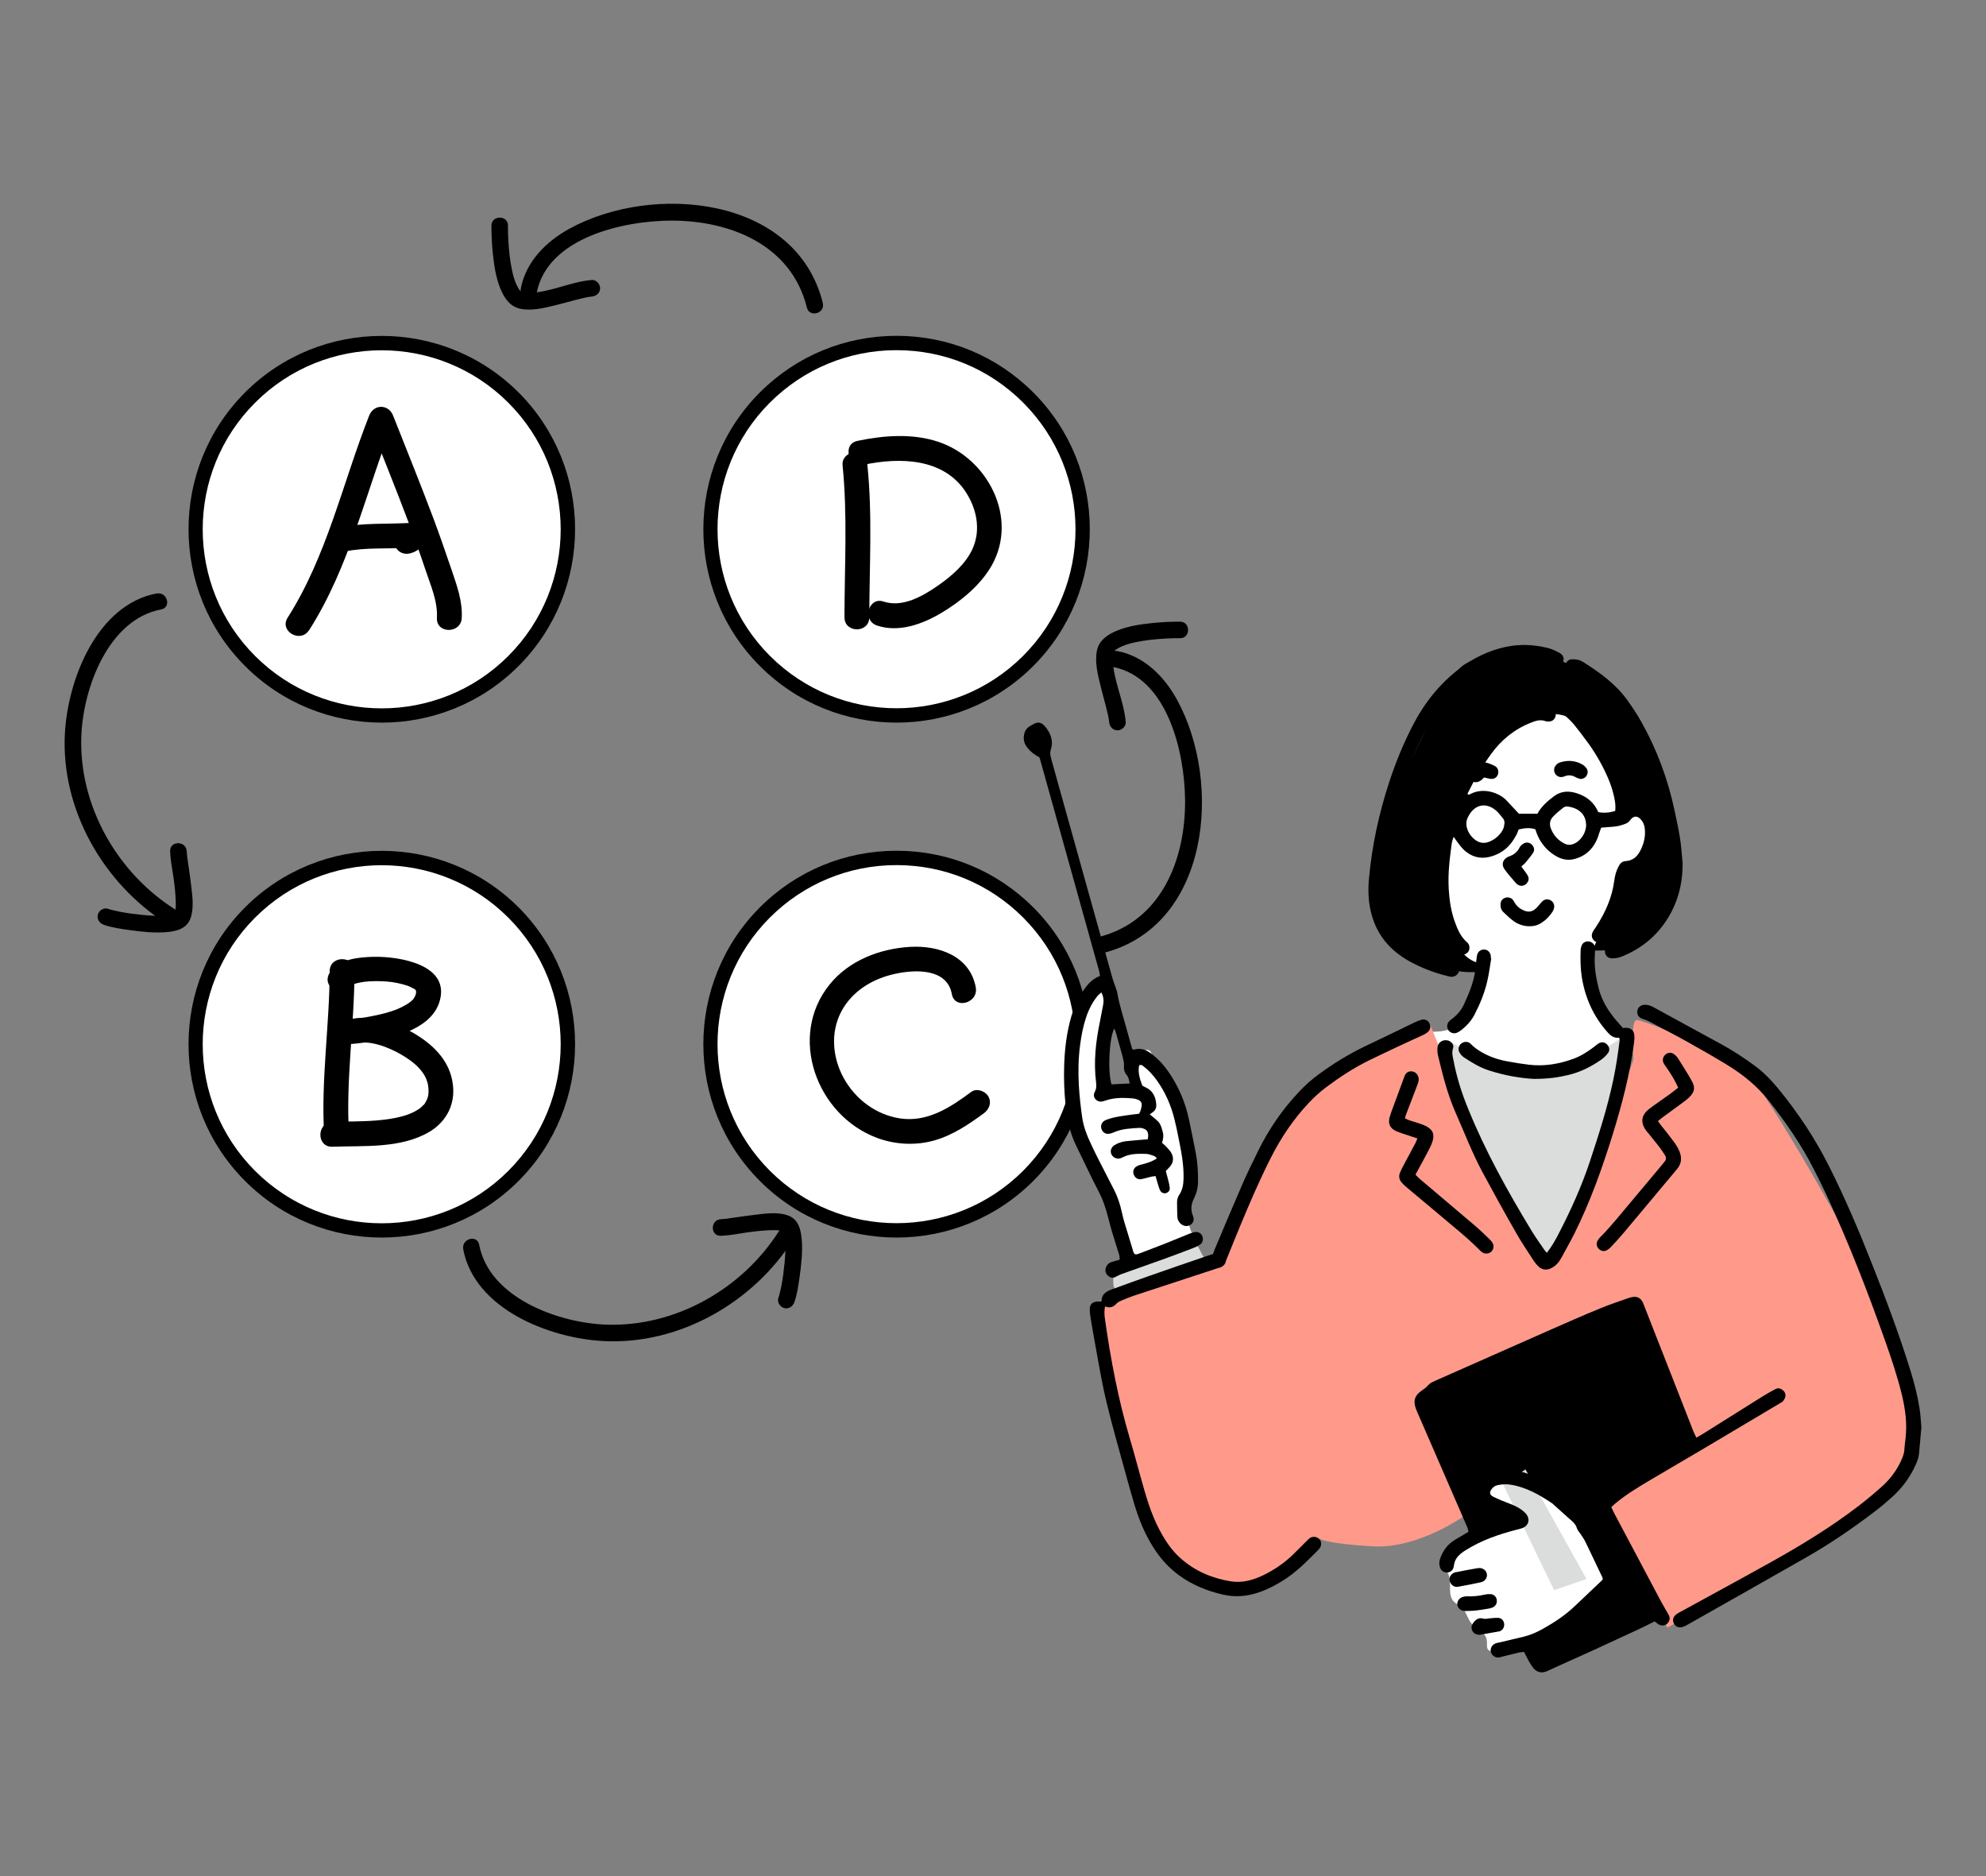 <?xml version="1.0" encoding="UTF-8"?>
<svg xmlns="http://www.w3.org/2000/svg" viewBox="0 0 180 170">
  <rect x="0" y="0" width="180" height="170" fill="#808080" stroke="none"/>
  <defs>
    <style>
      .cls-1 {
        fill: #fff;
      }

      .cls-2 {
        fill: none;
      }

      .cls-3 {
        fill: #dbdcdc;
      }

      .cls-4 {
        fill: #ff9a8b;
      }

      .cls-5 {
        fill-rule: evenodd;
      }
    </style>
  </defs>
  <g id="_文字" data-name="文字">
    <rect class="cls-2" x="-21.13" y="18.4" width="222.27" height="133.2"/>
  </g>
  <g id="_イラスト_xFF08_1コマ目_xFF09_" data-name="イラスト_xFF08_1コマ目_xFF09_">
    <g>
      <g>
        <circle class="cls-1" cx="81.26" cy="94.62" r="16.88"/>
        <path d="M81.26,112.14c-4.49,0-8.98-1.71-12.39-5.13-6.83-6.83-6.83-17.95,0-24.79,3.31-3.31,7.71-5.13,12.39-5.13s9.08,1.82,12.39,5.13h0s0,0,0,0c6.83,6.83,6.83,17.95,0,24.79-3.42,3.42-7.91,5.13-12.39,5.13ZM81.26,78.39c-4.34,0-8.41,1.69-11.48,4.75-6.33,6.33-6.33,16.62,0,22.95,6.33,6.33,16.62,6.33,22.95,0,6.33-6.33,6.33-16.62,0-22.95h0c-3.07-3.07-7.14-4.75-11.48-4.75Z"/>
      </g>
      <g>
        <circle class="cls-1" cx="34.6" cy="47.96" r="16.88"/>
        <path d="M34.6,65.48c-4.49,0-8.98-1.71-12.39-5.13-6.83-6.83-6.83-17.95,0-24.79,6.83-6.83,17.95-6.83,24.79,0h0c6.83,6.83,6.83,17.95,0,24.79-3.42,3.42-7.91,5.13-12.4,5.13ZM34.6,31.74c-4.16,0-8.31,1.58-11.48,4.75-6.33,6.33-6.33,16.62,0,22.95,6.33,6.33,16.63,6.33,22.95,0,6.33-6.33,6.33-16.62,0-22.95-3.16-3.16-7.32-4.75-11.48-4.75Z"/>
      </g>
      <g>
        <circle class="cls-1" cx="34.6" cy="94.62" r="16.88"/>
        <path d="M34.6,112.14c-4.49,0-8.98-1.71-12.39-5.13-6.83-6.83-6.83-17.95,0-24.79,6.83-6.83,17.95-6.83,24.79,0,6.83,6.83,6.83,17.95,0,24.79h0c-3.42,3.42-7.91,5.13-12.4,5.13ZM34.6,78.4c-4.16,0-8.31,1.58-11.48,4.75-6.33,6.33-6.33,16.62,0,22.95,6.33,6.33,16.62,6.33,22.95,0,6.33-6.33,6.33-16.62,0-22.95-3.16-3.16-7.32-4.75-11.48-4.75Z"/>
      </g>
      <g>
        <circle class="cls-1" cx="81.26" cy="47.96" r="16.88"/>
        <path d="M81.26,65.48c-4.49,0-8.98-1.71-12.39-5.13-6.83-6.83-6.83-17.95,0-24.79,3.31-3.31,7.71-5.13,12.39-5.13s9.08,1.82,12.39,5.13c6.83,6.83,6.83,17.95,0,24.79h0c-3.42,3.42-7.91,5.13-12.39,5.13ZM81.26,31.73c-4.34,0-8.41,1.69-11.48,4.75-6.33,6.33-6.33,16.62,0,22.95,6.33,6.33,16.62,6.33,22.95,0,6.33-6.33,6.33-16.62,0-22.95-3.07-3.07-7.14-4.75-11.48-4.75Z"/>
      </g>
      <g>
        <path d="M14.21,53.77c-5.43,1.03-8.07,7.8-8.33,12.71-.36,6.89,3.5,13.6,9.25,17.23.82.52,1.57-.78.76-1.29-5.28-3.33-8.75-9.42-8.52-15.71.16-4.33,2.43-10.58,7.24-11.49.95-.18.55-1.62-.4-1.44h0Z"/>
        <path d="M9.38,83.79c.76.27,1.59.38,2.38.49,1.07.15,2.16.27,3.25.19.93-.07,1.91-.28,2.26-1.27.32-.9.17-2,.06-2.92-.07-.64-.17-1.28-.26-1.92-.02-.14-.04-.28-.06-.42,0-.05-.02-.11-.02-.16,0-.06,0-.04,0,.04,0-.04-.01-.08-.02-.12-.02-.19-.04-.38-.05-.57-.04-.96-1.53-.97-1.5,0,.03.88.22,1.75.34,2.62-.01-.1,0,.03,0,.04.01.08.02.16.03.24.01.11.03.22.04.32.03.27.06.53.07.8.02.25.03.49.03.74,0,.09,0,.18,0,.27,0,.06-.05.43-.01.23-.01.07-.02.14-.04.21-.02.08-.12.28-.01.09-.05.08-.17.2-.01.05-.13.12.11-.11-.02.03-.02.02-.07.03-.09.05-.08.05.18-.05.03-.01-.06.02-.13.04-.19.06-.09.02-.18.04-.27.06-.04,0-.08.01-.12.02.19-.03-.04,0-.08,0-.97.09-1.95,0-2.91-.13-.25-.03.07.01-.07,0-.08-.01-.15-.02-.23-.03-.13-.02-.27-.04-.4-.06-.24-.04-.49-.08-.73-.13-.33-.07-.67-.14-.99-.25-.38-.14-.82.15-.92.52-.11.41.14.78.52.92h0Z"/>
        <path d="M99.93,86.37c9.72-2.41,10.9-15.42,6.74-22.98-1.17-2.12-2.97-3.93-5.42-4.4-.94-.18-1.35,1.26-.4,1.44,5,.96,6.53,7.81,6.56,12.11.03,5.41-2.19,10.97-7.88,12.38-.93.23-.54,1.68.4,1.44h0Z"/>
        <path d="M106.98,56.33c-.86,0-1.72.04-2.57.13-1.05.11-2.13.27-3.11.66-.83.33-1.66.85-1.87,1.79-.23,1.05.06,2.19.31,3.21.15.63.33,1.25.49,1.88.07.28.14.55.2.83.03.12.05.25.07.37.03.19.01.05.03.23.03.4.32.75.75.75.38,0,.78-.34.75-.75-.16-1.94-1.14-3.78-1.17-5.71,0-.09,0-.19,0-.28,0-.02.02-.18,0-.09-.01.08,0-.03,0-.04,0-.04.1-.28.02-.13.02-.05.14-.22.04-.1.05-.06.1-.11.15-.16.12-.11-.01,0,.09-.07.17-.11.35-.21.54-.29.69-.3,1.72-.48,2.54-.58.9-.1,1.81-.16,2.72-.15.96.01.96-1.49,0-1.5h0Z"/>
        <path d="M41.98,113.19c1.03,5.43,7.8,8.07,12.71,8.33,6.89.36,13.6-3.5,17.23-9.25.52-.82-.78-1.57-1.29-.76-3.33,5.28-9.42,8.75-15.71,8.52-4.33-.16-10.58-2.43-11.49-7.24-.18-.95-1.62-.55-1.44.4h0Z"/>
        <path d="M71.99,118.02c.27-.76.38-1.59.49-2.38.15-1.07.27-2.16.19-3.25-.07-.93-.28-1.91-1.27-2.26-.9-.32-2-.17-2.92-.06-.64.07-1.28.17-1.92.26-.14.02-.28.04-.42.06-.05,0-.11.02-.16.02-.06,0-.04,0,.04,0-.04,0-.08.01-.12.02-.19.02-.38.04-.57.05-.96.04-.97,1.53,0,1.5.88-.03,1.75-.22,2.62-.34-.1.01.03,0,.04,0,.08-.01.16-.02.24-.03.11-.01.22-.03.32-.04.27-.03.53-.06.8-.07.25-.02.49-.03.74-.03.09,0,.18,0,.27,0,.06,0,.43.05.23.01.07.01.14.02.21.04.08.02.28.12.09.01.08.05.2.17.05.01.12.13-.11-.11.03.02.02.02.03.07.05.09.05.08-.05-.18-.01-.03.02.06.04.13.06.19.02.09.04.18.06.27,0,.04.01.08.02.12-.03-.19,0,.04,0,.08.09.97,0,1.95-.13,2.91-.03.25.01-.07,0,.07-.01.08-.02.15-.03.23-.02.13-.04.27-.06.4-.04.24-.08.49-.13.73-.07.33-.14.67-.25.99-.14.38.15.82.52.92.41.11.78-.14.92-.52h0Z"/>
        <path d="M74.58,27.47c-2.41-9.72-15.42-10.9-22.98-6.74-2.12,1.17-3.93,2.97-4.4,5.42-.18.94,1.26,1.35,1.44.4.96-5,7.81-6.53,12.11-6.56,5.41-.03,10.97,2.19,12.38,7.88.23.93,1.68.54,1.44-.4h0Z"/>
        <path d="M44.54,20.42c0,.86.04,1.72.13,2.57.11,1.05.27,2.13.66,3.11.33.83.85,1.66,1.79,1.87,1.05.23,2.19-.06,3.21-.31.63-.15,1.25-.33,1.88-.49.28-.07.55-.14.83-.2.12-.03.25-.05.37-.07.19-.03.05-.01.23-.03.4-.03.75-.32.75-.75,0-.38-.34-.78-.75-.75-1.94.16-3.78,1.14-5.71,1.17-.09,0-.19,0-.28,0-.02,0-.18-.02-.09,0,.08.01-.03,0-.04,0-.04,0-.28-.1-.13-.02-.05-.02-.22-.14-.1-.04-.06-.05-.11-.1-.16-.15-.11-.12,0,.01-.07-.09-.11-.17-.21-.35-.29-.54-.3-.69-.48-1.72-.58-2.54-.1-.9-.16-1.81-.15-2.72.01-.96-1.49-.96-1.5,0h0Z"/>
      </g>
      <g>
        <path d="M28.02,57.1c3.68-5.77,5.14-12.55,7.62-18.85h-2.17c1.17,2.99,2.39,5.97,3.52,8.98.55,1.45,1.07,2.9,1.56,4.37s1.13,2.87,1.05,4.4c-.07,1.44,2.18,1.44,2.25,0,.08-1.53-.44-2.94-.92-4.36-.53-1.56-1.07-3.12-1.65-4.67-1.17-3.12-2.43-6.21-3.65-9.31-.42-1.06-1.75-1.06-2.17,0-2.41,6.12-3.82,12.71-7.39,18.31-.78,1.22,1.16,2.35,1.94,1.13h0Z"/>
        <path d="M31.26,49.97c.93-.19,1.9-.25,2.97-.27,1.05-.02,2.11-.01,3.16-.08-.37-.37-.75-.75-1.12-1.12,0,.13.02.09.04-.11.03-.11.09-.21.17-.3.06-.07.14-.13.24-.15-.06.02-.12.03-.18.05-.57.13-.96.83-.78,1.38.2.6.77.92,1.38.78.76-.17,1.49-.81,1.38-1.66-.07-.57-.46-1.17-1.12-1.12-2.25.15-4.5-.03-6.72.44-.58.12-.96.83-.78,1.38.2.61.76.91,1.38.78h0Z"/>
      </g>
      <g>
        <path d="M29.88,88c-.01,4.94-.8,9.86-.5,14.8.07,1.22,1.88,1.58,2.21.3l.15-.58c.36-1.4-1.81-2-2.17-.6l-.15.58c.74.1,1.47.2,2.21.3-.3-4.94.49-9.86.5-14.8,0-1.45-2.24-1.45-2.25,0h0Z"/>
        <path d="M31.8,89.28c.06-.1.04-.07-.06.07.03-.03.07-.07.1-.1-.13.1-.14.11-.04.04.05-.03.1-.06.15-.08.11-.05.11-.05,0,0,.06-.02.13-.05.19-.06.14-.04.28-.08.43-.11.54-.12,1.25-.15,1.93-.13.72.02,1.32.09,2.03.29.34.09.53.15.74.27.33.18.32.11.48.36-.21-.32.14.32-.04-.06.03.12.03.11,0-.05,0,.09,0,.17,0,.26-.02.11-.08.33-.25.55-.25.32-.91.69-1.45.91-.74.3-1.54.49-2.32.64-.7.14-1.07.18-1.73.25l.3,2.21c1.25-.31,2.94.34,4.11,1.02s2.37,1.65,2.46,3.05c.04.58-.03.89-.3,1.33-.12.2,0,.04-.12.16-.09.09-.18.18-.28.27,0,0-.05.05-.18.13s-.26.16-.4.24c-.94.49-2.31.7-3.44.79-1.33.11-2.66.08-3.99.13-1.44.06-1.45,2.3,0,2.25,2.89-.11,6.18.18,8.78-1.34,1.4-.82,2.25-2.24,2.18-3.88-.09-2.1-1.35-3.62-3.05-4.74-1.77-1.17-4.24-2.11-6.38-1.57-1.2.3-.99,2.33.3,2.21,1.42-.13,2.86-.36,4.22-.81,1.49-.5,3.11-1.34,3.64-2.94,1.12-3.43-3.62-4.19-5.95-4.14-1.33.03-3.25.2-4,1.48s1.21,2.38,1.94,1.13h0Z"/>
      </g>
      <path d="M88.44,89.48c-.52-2.86-3.36-3.83-5.96-3.68-2.73.16-5.53,1.23-7.28,3.4-3.83,4.72-1.19,11.87,4.29,13.91,1.64.61,3.5.71,5.19.23,1.66-.47,3.11-1.45,4.49-2.46.49-.36.73-.97.4-1.54-.28-.48-1.05-.76-1.54-.4-1.9,1.41-3.99,2.79-6.48,2.4-2.18-.34-4.02-1.74-5.08-3.65-1.01-1.83-1.22-4.1-.24-5.99s2.86-3.02,4.91-3.46c1.84-.4,4.7-.5,5.13,1.84.26,1.42,2.42.82,2.17-.6h0Z"/>
      <g>
        <path d="M76.36,42.09c.47,4.6.18,9.24.18,13.85h2.25v-.71c0-1.45-2.25-1.45-2.25,0v.71c0,1.45,2.24,1.45,2.25,0,0-4.62.3-9.25-.18-13.85-.06-.6-.47-1.12-1.12-1.12-.56,0-1.19.52-1.12,1.12h0Z"/>
        <path d="M78.31,42.11c3.23-.68,7.18-.61,9.2,2.44.99,1.5,1.4,3.38.68,5.08-.6,1.42-1.94,2.58-3.19,3.44-1.36.95-3.21,2.01-4.92,1.44-1.37-.46-1.96,1.71-.6,2.17,1.99.67,4.15-.13,5.87-1.16,1.74-1.04,3.54-2.51,4.55-4.31,2.41-4.32-.39-9.68-4.84-11.17-2.36-.79-4.95-.59-7.35-.09-1.41.3-.82,2.46.6,2.17h0Z"/>
      </g>
      <g>
        <path d="M140.4,59.59c-3.58-.48-6.7-.4-8.1.97s-6.39,12.6-6.8,14.23c-.41,1.63-1.22,8.37.41,10s5.75,3.05,6.34,3.21,2.23.06,2.23.06c0,0,3.98-2.14,5-2.04s6.63.2,7.55,0c.92-.2,4.39-3.16,4.29-6.94-.1-3.78-.41-8.57-2.35-11.73-1.94-3.16-5.51-7.35-8.57-7.75Z"/>
        <path class="cls-1" d="M102.22,114.11s-1.38-4.23-1.93-5.89c-.55-1.66-2.48-5.33-2.94-8.09-.46-2.76-.55-6.53.28-8.46.83-1.93,2.02-2.94,2.39-2.3s.83,2.3.28,3.31-.18,5.15,0,5.79,2.57.64,2.85.64-.74-2.48-.55-2.94,1.53-1.62,1.78-.67,3.56,7.11,3.56,8.4-.55,4.41-.46,5.7.83,2.85.83,2.85l-6.07,1.66Z"/>
        <path class="cls-3" d="M100.94,115.3c-.09,1.2-.09,1.75.64,1.56s7.91-2.21,7.91-2.21l-1.2-2.21-7.36,2.85Z"/>
        <path class="cls-1" d="M129.46,93.46s2.84.41,3.76-1.89,1.38-4.23,1.38-4.23c0,0-1.84.09-2.67-2.12-.83-2.21-2.12-9.1.55-13.89s4.84-6.84,7.08-6.71,3.03-.09,4.97,2.85,2.57,6.07,2.57,6.07c0,0,2.12-.74,2.48.92.37,1.66-.09,3.68-1.2,4.14l-1.1.46s-1.29,4.78-2.21,5.7c-.92.92-1.38,4.05-.46,6.07s3.48,3.71,3.48,3.71l-7.16,4.66-8.74-1.56-2.75-4.18Z"/>
        <path d="M147.68,118.09s-12.87,5.76-15.08,6.62c-2.21.86-3.43,1.72-3.43,1.72l10.03,24.46,19.16-8.27-10.67-24.52Z"/>
        <path class="cls-1" d="M142.69,137.19s-2.85-2.67-4.32-3.03c-1.47-.37-2.94-.74-3.59,0s-.92,1.29.09,2.02,2.67,1.66,2.67,1.66c0,0-4.23.92-5.24,2.02s-1.68,1.65-1.11,2.62-.24,2.26.89,2.88c1.13.61.59,1.5,2.06,2.42,1.47.92-.46,2.12,2.02,1.84,2.48-.28,5.89-1.84,6.71-2.76.83-.92,2.85-3.49,2.85-3.49l-2-3.64-1.03-2.52Z"/>
        <polygon class="cls-3" points="138.26 133.15 136.23 134.5 140.85 144.09 143.79 143.08 138.26 133.15"/>
        <path class="cls-3" d="M131.22,94.27s5.12,3.19,8.16,3.01,6.99-2.85,6.99-2.85l.43-.31s-.26,7.9-.62,8.66c-.36.76-4.7,11.02-5.78,11.42-1.09.41-6.44-9.75-6.53-10.02s-2.94-7.72-2.94-7.72l.3-2.18Z"/>
        <path class="cls-4" d="M129.55,92.67s3.42,8.48,4.28,10.68c.86,2.21,5.99,11.89,6.5,11.65s3.8-7.72,3.92-8.09,3.8-10.91,3.8-10.91c0,0-.28-3.42.25-3.56s8.34,3.19,10.05,4.78c1.72,1.59,9.93,15.94,10.67,18.15,0,0,3.92,10.87,4.41,13.61.5,2.74-.74,5.03-2.57,6.74-1.84,1.72-19.74,11.77-19.74,11.77l-5.89-11.53,8.22-5.03-5.52-12.51-19.07,7.59,4.12,11.17s-4.29,3.19-8.58,2.94-4.82-.7-4.82-.7c0,0-6.23,5.95-8.74,5.04-2.51-.91-7.04-5.08-8.76-12.56-1.72-7.48-2.52-14-2.52-14l10.74-2.99s4.29-11.34,6.74-14.28,9.93-6.5,9.93-6.5l2.59-1.49Z"/>
        <g>
          <g>
            <path class="cls-5" d="M153.76,130.27c.27-.16.48-.28.69-.41,1.77-1.11,3.54-2.22,5.31-3.33.38-.24.76-.45,1.16-.66.24-.13.48-.06.68.11.21.18.27.41.19.66-.04.12-.12.24-.2.34-.05.07-.14.1-.22.15-2.35,1.4-4.7,2.8-7.05,4.19-1.57.93-3.15,1.84-4.71,2.77-1.11.66-2.22,1.32-3.21,2.15-.12.1-.23.21-.36.33.1.21.19.41.29.6,1.4,2.65,2.81,5.3,4.22,7.95.2.37.42.73.63,1.1.1.18.19.35.13.57-.11.42-.56.63-.95.42-.13-.07-.25-.18-.39-.29-.52.26-1.03.52-1.55.76-1.37.64-2.74,1.27-4.11,1.9-1.35.62-2.72,1.21-4.07,1.84-.58.27-1.01.06-1.3-.31-.13-.18-.25-.37-.36-.56-.15-.27-.29-.55-.45-.86-.15.02-.3.02-.45.05-.52.12-1.04.25-1.55.38-.09.02-.17.06-.26.07-.35.04-.67-.18-.75-.52-.07-.29.11-.63.42-.75.14-.06.3-.07.45-.11.71-.17,1.43-.34,2.14-.51.61-.15,1.17-.4,1.72-.71,1.05-.59,2.05-1.25,2.92-2.09.77-.74,1.55-1.47,2.32-2.2.06-.06.12-.13.18-.19-.02-.08-.02-.15-.05-.2-.5-1.06-1.01-2.13-1.52-3.19-.13-.26-.3-.49-.46-.74-.11-.17-.27-.32-.32-.5-.12-.42-.44-.65-.74-.91-.43-.38-.86-.77-1.29-1.16-.07-.06-.13-.13-.2-.18-1.15-.77-2.34-1.46-3.74-1.69-.4-.07-.79-.05-1.19.03-.24.05-.41.16-.55.34-.25.33-.21.55.18.74.44.21.89.4,1.35.57.42.16.83.33,1.18.6.12.09.25.19.35.31.45.5.31,1.1-.3,1.34-.19.07-.38.11-.58.16-1.57.41-3.11.94-4.5,1.81-.17.11-.34.21-.49.34-.31.26-.55.58-.61,1-.01.09-.03.18-.05.26-.09.28-.31.45-.59.45-.28,0-.52-.15-.62-.42-.14-.36-.07-.7.07-1.04.25-.59.62-1.08,1.16-1.43.26-.17.53-.32.8-.48.17-.1.34-.2.54-.32-.04-.13-.05-.26-.1-.38-1.52-3.51-3.04-7.01-4.57-10.52-.04-.1-.09-.2-.12-.31-.23-.68-.08-1.15.52-1.56.22-.15.43-.3.61-.51.15-.18.39-.29.61-.39,3.41-1.51,6.82-3.02,10.24-4.53,1.57-.69,3.13-1.38,4.71-2.03.86-.36,1.75-.64,2.63-.96.12-.04.26-.07.39-.09.4-.05.69.12.87.48.06.12.1.25.15.37,1.48,3.78,2.97,7.57,4.45,11.35.06.16.15.32.26.55ZM129.61,127.18c.05.34.22.63.35.93,1.04,2.41,2.08,4.81,3.13,7.21.36.83.73,1.67,1.11,2.5.06.13.16.25.23.35.07,0,.09,0,.11,0,.48-.17.96-.33,1.44-.51.09-.03.16-.11.27-.19-.28-.12-.5-.21-.72-.31-.34-.16-.69-.3-1.02-.5-.66-.39-.95-1.11-.73-1.84.16-.55.48-1,.96-1.33.13-.09.27-.16.42-.2.63-.14,1.27-.21,1.92-.11,1.76.28,3.23,1.2,4.68,2.16.13.09.22.21.34.32.39.36.79.7,1.21,1.03.41-.3.86-.45,1.18-.81.05-.06.15-.11.23-.13.38-.08.67-.34.98-.54.88-.57,1.74-1.15,2.64-1.69,1.27-.77,2.56-1.52,3.84-2.28.15-.09.34-.14.37-.31-.79-2.01-1.57-3.99-2.36-5.97-.78-1.98-1.54-3.97-2.35-5.96-.17.04-.3.06-.42.1-.8.27-1.61.51-2.39.83-4.76,1.91-9.5,3.88-14.1,6.15-.52.26-.96.63-1.32,1.09ZM149.13,145.31c-.29.14-.55.26-.8.39-.3.15-.61.27-.95.29-.54.03-.88-.18-1.09-.68-.07-.16-.12-.34-.18-.5-.05-.12-.11-.23-.19-.39-.14.12-.25.19-.34.28-.61.55-1.21,1.11-1.81,1.67-1.18,1.1-2.5,1.98-3.95,2.69-.12.06-.22.13-.36.2.09.32.21.59.45.84,3.21-1.32,6.34-2.77,9.43-4.41-.07-.14-.13-.24-.21-.38ZM144.03,137.91c.06.13.12.27.19.4.28.55.57,1.1.85,1.66.71,1.45,1.41,2.91,2.12,4.36.05.11.14.2.21.3.66-.24.71-.26,1.04-.59-.29-.71-3.27-6.26-3.57-6.66q-.48.15-.83.53Z"/>
            <path class="cls-5" d="M134.64,69.09c.21.06.34.09.45.14.16.07.33.13.47.23.23.16.29.46.2.72-.09.26-.33.43-.62.4-.2-.02-.39-.08-.63-.13-.24.26-.52.5-.96.41-.19.37-.37.72-.55,1.07.12.14.22.05.31,0,1.15-.59,2.58-.1,3.25.62.36.39.73.78,1.11,1.19h1.67c.35-.65.91-1.15,1.52-1.6.65-.48,1.35-.49,2.08-.25.9.29,1.55.84,1.92,1.7.5.09.98.06,1.53-.1.07-.55-.04-1.1-.18-1.63-.13-.51-.32-1.02-.53-1.5-.53-1.2-1.2-2.33-2-3.38-.36-.48-.72-.96-1.1-1.42-.17-.2-.37-.38-.56-.56-.08-.08-.17-.14-.24-.23-.18-.26-.17-.57.03-.8.19-.23.52-.31.78-.15.22.14.43.31.61.51.28.31.53.65.8.98,1,1.23,1.87,2.54,2.57,3.96.5,1.02.94,2.06,1.07,3.21,0,.06.05.12.08.18.18,0,.36,0,.53,0,.44-.02.82.14,1.16.42.55.47.87,1.07.96,1.78.15,1.27-.19,2.42-.95,3.45-.33.44-.76.75-1.28.91-.13.04-.25.09-.41.15-.05.21-.11.42-.14.63-.24,1.66-.91,3.15-1.76,4.57-.12.21-.26.42-.42.6-.25.27-.64.3-.9.09-.25-.2-.31-.53-.14-.84.07-.14.17-.26.26-.39.85-1.3,1.48-2.68,1.68-4.24.06-.46.18-.91.41-1.32.14-.25.32-.43.61-.44.71-.04,1.12-.47,1.4-1.07.27-.57.41-1.17.35-1.81-.03-.39-.17-.73-.47-1-.23-.2-.5-.2-.71,0-.08.08-.15.16-.22.25-.14.19-.35.24-.56.32-.64.24-1.31.2-2,.28-.06.18-.13.34-.18.5-.11.41-.28.79-.52,1.15-.42.61-1,1-1.72,1.19-.61.16-1.19.03-1.73-.3-.74-.45-1.29-1.08-1.63-1.88-.07-.16-.12-.33-.18-.51-.5-.18-1-.11-1.52.01-.07.18-.13.37-.23.54-.53,1.02-1.33,1.7-2.47,1.96-.85.19-1.59-.05-2.22-.61-.28-.25-.49-.57-.72-.87-.08-.1-.14-.21-.24-.35-.22.47-.21.92-.28,1.35-.16,1.15-.24,2.3-.17,3.46.06.98.21,1.94.54,2.87.25.69.53,1.37,1.11,1.87.36.3.3.96-.26,1.11-.24.06-.45,0-.62-.15-.2-.17-.38-.37-.54-.58-.33-.45-.57-.95-.76-1.48-.39-1.07-.61-2.18-.69-3.31-.17-2.54.18-5.01.89-7.44.49-1.67,1.3-3.21,2.25-4.66.61-.93,1.25-1.83,2.05-2.62.99-.98,2.17-1.61,3.45-2.1.49-.19,1-.21,1.51-.11.17.03.34.1.49.19.23.14.33.46.25.7-.1.29-.3.44-.59.45-.11,0-.23,0-.33-.04-.46-.16-.87-.03-1.29.14-1.52.59-2.72,1.58-3.66,2.89-.16.21-.3.44-.51.74ZM134.49,76.38c.87-.05,1.78-.93,1.84-1.6,0-.09.04-.18.03-.26-.01-.11-.04-.23-.1-.31-.21-.26-.41-.54-.65-.75-.67-.59-1.62-.74-2.32.18-.09.12-.17.26-.24.4-.52.93.42,2.25,1.3,2.33.04,0,.09,0,.13,0ZM143.75,74.69c-.03-1.08-.93-1.54-1.7-1.61-.12-.01-.27.03-.37.11-.33.26-.66.53-.94.83-.27.29-.33.67-.18,1.05.24.62.66,1.09,1.27,1.39.25.12.51.12.77.02.68-.27,1.17-1.02,1.16-1.78Z"/>
            <path class="cls-5" d="M174.15,129.28c-.08.93-.15,1.68-.22,2.43-.03.38-.17.73-.33,1.08-.51,1.11-1.22,2.06-2.13,2.88-.51.46-1.04.91-1.59,1.32-2,1.53-4.08,2.94-6.26,4.18-3.55,2.02-7.11,4.04-10.67,6.05-.12.07-.23.13-.36.18-.37.14-.7.04-.87-.27-.17-.3-.09-.64.24-.87.16-.12.34-.2.52-.3,2.71-1.49,5.42-2.95,8.12-4.46,2.72-1.52,5.37-3.14,7.85-5.04.74-.57,1.46-1.17,2.15-1.79.75-.68,1.34-1.48,1.75-2.41.13-.29.23-.57.25-.89.02-.35.07-.71.11-1.06.15-1.32-.02-2.61-.33-3.9-.41-1.69-.96-3.33-1.54-4.96-1.59-4.48-3.31-8.91-5.32-13.22-.36-.76-.74-1.52-1.12-2.27-1.13-2.23-2.55-4.27-4.1-6.23-1.05-1.33-2.34-2.37-3.77-3.24-1.18-.72-2.37-1.4-3.57-2.07-1.18-.66-2.39-1.28-3.59-1.91-.17-.09-.38-.13-.56-.21-.33-.13-.47-.42-.4-.75.06-.29.3-.48.63-.5.3-.02.57.08.83.22,2.03,1.11,4.05,2.22,6.08,3.32,1.08.58,2.1,1.26,3.09,1.98.81.59,1.5,1.32,2.14,2.09,1.78,2.17,3.33,4.5,4.59,7.01,1.45,2.88,2.71,5.84,3.89,8.84,1.27,3.2,2.48,6.42,3.5,9.71.35,1.13.64,2.27.82,3.43.09.59.12,1.19.16,1.62Z"/>
            <path class="cls-5" d="M140.2,113.52c.47-.61.81-1.21,1.12-1.83,1.07-2.07,2.03-4.2,2.77-6.42.81-2.45,1.6-4.9,2.13-7.42.25-1.18.42-2.36.57-3.55,0-.06,0-.13,0-.19-.04-.03-.07-.09-.1-.08-.42.04-.7-.17-.97-.47-1.3-1.45-2.06-3.14-2.36-5.06-.12-.8-.13-1.59-.1-2.39,0-.15.04-.31.1-.45.11-.26.38-.39.65-.35.27.04.51.24.54.51.02.22.02.44,0,.67-.08,1.08.1,2.12.37,3.16.29,1.09.87,1.99,1.58,2.83.19.22.38.43.59.67.07,0,.15-.02.24-.02.48,0,.76.23.8.7.02.24-.01.49-.04.73-.37,2.81-1.09,5.53-1.92,8.23-.96,3.08-2.04,6.11-3.48,9-.38.75-.8,1.49-1.2,2.23-.16.29-.37.55-.65.75-.52.37-1.07.4-1.54-.15-.1-.12-.2-.24-.29-.37-.54-.84-1.11-1.67-1.6-2.54-1.05-1.83-2.07-3.68-3.07-5.54-.92-1.72-1.62-3.56-2.41-5.34-.74-1.68-1.18-3.44-1.6-5.21-.05-.23-.07-.49-.04-.73.05-.45.49-.72.93-.61.32.08.58.38.48.69-.14.42-.03.79.05,1.18.28,1.47.72,2.87,1.29,4.26,1.57,3.89,3.6,7.53,5.77,11.11.36.59.76,1.15,1.15,1.72.06.09.14.16.25.3Z"/>
            <path class="cls-5" d="M125.29,80.38c.05.55.08,1.15.17,1.74.17,1.14.73,2.09,1.55,2.89.48.47,1.03.86,1.63,1.14.87.41,1.75.76,2.69.96.17.04.35.08.51.15.32.14.48.46.4.75-.08.3-.38.52-.71.5-.13,0-.26-.05-.39-.08-1.21-.3-2.37-.75-3.46-1.36-1.65-.93-2.83-2.28-3.35-4.14-.3-1.06-.36-2.15-.26-3.24.27-3.04.91-6.01,1.87-8.91.56-1.69,1.23-3.34,2.04-4.92,1.05-2.07,2.45-3.87,4.31-5.28,1.23-.94,2.59-1.61,4.12-1.95,1.31-.29,2.61-.23,3.89.09.36.09.71.26,1.04.44.36.19.46.53.31.84-.17.35-.51.47-.9.33-.04-.02-.08-.03-.12-.05-1.19-.66-2.47-.65-3.76-.44-1.46.24-2.73.91-3.9,1.8-1.4,1.06-2.49,2.4-3.39,3.9-.71,1.19-1.26,2.45-1.76,3.73-.97,2.44-1.7,4.96-2.1,7.56-.09.59-.2,1.18-.28,1.78-.07.57-.11,1.15-.17,1.78Z"/>
            <path class="cls-5" d="M152.5,78.32c0,1.83-.45,3.52-1.45,5.06-.98,1.5-2.3,2.57-3.95,3.25-.31.13-.63.22-.97.21-.37,0-.61-.21-.66-.53-.05-.33.11-.59.45-.72.06-.02.13-.05.19-.06,1.31-.28,2.36-1,3.24-1.98.99-1.11,1.54-2.42,1.77-3.88.16-1,.11-2-.04-2.99-.36-2.37-.85-4.72-1.7-6.97-.6-1.6-1.37-3.13-2.28-4.59-.77-1.24-1.76-2.29-2.94-3.14-.32-.23-.66-.46-.98-.69-.18-.13-.37-.24-.61-.25-.11,0-.22-.05-.32-.09-.29-.13-.42-.4-.36-.71.05-.27.26-.48.55-.5.2-.01.4.01.59.05.15.03.3.1.43.18,1.53.96,2.99,2.01,4.06,3.51.45.63.88,1.29,1.26,1.96,1.4,2.5,2.38,5.15,2.98,7.95.23,1.09.48,2.17.6,3.27.06.55.1,1.11.15,1.66Z"/>
            <path class="cls-5" d="M109.86,113.89c.05-.15.12-.4.22-.65.83-1.96,1.65-3.93,2.5-5.88.44-1.02.93-2.01,1.42-3.01.97-1.99,2.21-3.8,3.73-5.41.55-.59,1.14-1.12,1.79-1.59,1.29-.95,2.65-1.79,4.09-2.49,1.12-.54,2.24-1.07,3.36-1.61.44-.21.87-.44,1.32-.64.18-.09.37-.16.56-.21.28-.07.55.05.69.28.15.24.13.59-.09.8-.14.13-.32.24-.5.32-.64.3-1.29.58-1.94.89-.98.46-1.97.93-2.94,1.4-1.38.68-2.66,1.52-3.89,2.44-.57.43-1.09.91-1.58,1.43-1.38,1.47-2.49,3.12-3.4,4.92-1.03,2.02-1.92,4.1-2.79,6.19-.42,1-.82,2.02-1.23,3.02-.04.1-.08.21-.14.3-.17.27-.48.39-.75.29-.29-.1-.45-.35-.44-.78Z"/>
            <path class="cls-5" d="M152.1,98.55c-.31-.68-.66-1.25-1.04-1.79-.1-.15-.22-.29-.29-.45-.13-.28-.04-.58.2-.77.23-.18.5-.2.74-.03.14.1.27.23.37.38.43.68.86,1.35,1.25,2.05.35.63.26,1.04-.28,1.54-.16.15-.34.29-.52.42-.61.45-1.22.89-1.83,1.34-.14.1-.27.22-.43.34.22.36.5.65.74.97.27.35.55.7.81,1.06.16.24.31.49.41.76.22.56.17,1.09-.23,1.56-.53.63-1.05,1.26-1.58,1.89-1.1,1.31-2.19,2.63-3.3,3.94-.34.41-.71.8-1.07,1.19-.1.11-.22.22-.35.3-.27.18-.56.14-.79-.08-.22-.22-.26-.51-.09-.79.06-.09.13-.19.2-.26,1.09-1.09,2.02-2.3,3.02-3.47.86-1.02,1.71-2.05,2.57-3.07.09-.1.16-.21.25-.31.18-.2.17-.4.03-.61-.16-.24-.31-.49-.49-.72-.33-.42-.67-.83-1-1.25-.06-.07-.12-.13-.17-.2-.58-.75-.49-1.46.26-2.02.62-.47,1.27-.9,1.9-1.36.23-.17.45-.35.72-.56Z"/>
            <path class="cls-5" d="M128.47,103.16c-.49-.16-.91-.3-1.33-.44-.21-.07-.42-.14-.62-.23-.55-.27-.73-.67-.57-1.26.06-.21.14-.42.21-.63.37-1.02.75-2.04,1.13-3.06.12-.33.34-.48.65-.46.32.02.56.25.63.58.05.25-.04.47-.13.71-.34.87-.67,1.74-1,2.61-.04.1-.07.21-.11.35.15.07.28.15.42.19.29.1.59.18.89.28.19.06.38.13.56.22.67.33.86.77.61,1.48-.1.29-.24.57-.39.85-.36.69-.74,1.37-1.13,2.09.12.12.23.25.36.36,1.68,1.42,3.36,2.84,5.04,4.27.44.37.85.78,1.27,1.18.11.11.22.22.3.35.17.26.13.59-.08.8-.2.21-.54.25-.8.1-.09-.05-.18-.13-.26-.21-1.19-1.21-2.53-2.24-3.81-3.34-.92-.78-1.85-1.54-2.76-2.31-.19-.16-.37-.32-.53-.51-.22-.26-.26-.56-.13-.88.09-.23.21-.44.32-.66.37-.69.74-1.37,1.1-2.06.05-.1.08-.2.16-.38Z"/>
            <path class="cls-5" d="M139.13,97.77c-1.28-.06-2.76-.31-4.2-.78-.81-.26-1.53-.71-2.24-1.17-.16-.11-.3-.26-.4-.43-.18-.29-.1-.63.16-.84.24-.19.62-.2.85.04.28.3.6.52.95.73.72.42,1.49.69,2.3.84.68.13,1.36.24,2.04.32,1.37.16,2.7-.06,3.99-.53.72-.26,1.35-.67,1.95-1.13.12-.1.24-.2.37-.28.28-.16.58-.1.78.13.19.21.24.51.07.74-.17.23-.38.44-.61.6-.91.64-1.9,1.14-3,1.4-.91.22-1.83.35-3.01.35Z"/>
            <path class="cls-5" d="M135.16,86.83c-.12.72-.21,1.45-.38,2.16-.25,1.04-.66,2.03-1.15,2.97-.28.54-.69.98-1.16,1.36-.14.11-.29.21-.45.27-.28.11-.61-.02-.76-.26-.15-.25-.12-.58.09-.8.09-.09.21-.17.31-.25.46-.36.82-.8,1.06-1.34.42-.93.82-1.87.97-2.89.05-.35.08-.71.12-1.06.02-.15.03-.31.07-.46.07-.3.33-.5.63-.49.32,0,.57.25.61.59,0,.07,0,.13,0,.2.01,0,.03,0,.04,0Z"/>
            <path class="cls-5" d="M138.6,83.93c-.48,0-.94-.15-1.35-.42-.36-.25-.68-.56-1-.87-.2-.19-.27-.45-.25-.73.02-.27.16-.46.41-.55.26-.1.56-.02.72.19.07.09.11.19.17.28.17.27.4.47.68.61.53.27.91.21,1.32-.21.11-.11.2-.24.3-.35.07-.08.14-.17.23-.24.21-.17.44-.19.69-.07.24.12.38.39.34.66-.02.13-.07.26-.14.37-.29.45-.67.83-1.14,1.1-.29.17-.62.24-.99.23Z"/>
            <path class="cls-5" d="M137.88,78.51c.21.3.41.54.57.8.16.27.11.53-.08.74-.23.25-.56.29-.84.09-.04-.03-.07-.05-.1-.08-.36-.42-.74-.83-1.06-1.28-.31-.43-.18-.87.27-1.12.04-.02.08-.04.12-.05.44-.15.77-.41.98-.84.07-.14.23-.26.38-.35.25-.14.54-.07.73.13.2.2.26.49.1.73-.21.31-.45.6-.69.89-.1.12-.23.21-.38.35Z"/>
            <path class="cls-5" d="M133.21,145.97c-.18,0-.36.02-.53,0-.34-.04-.58-.29-.6-.61-.01-.28.18-.55.48-.65.12-.04.26-.06.39-.06.54.02,1.06-.03,1.59-.15.17-.04.35-.06.53-.05.33.01.55.23.59.53.04.3-.11.57-.4.69-.12.05-.26.08-.39.1-.33.06-.66.11-.99.15-.22.03-.44.04-.66.05Z"/>
            <path class="cls-5" d="M134.04,142.08c.38,0,.66.21.72.55.06.31-.16.66-.52.74-.69.15-1.38.29-2.08.41-.31.06-.57-.1-.71-.37-.13-.25-.1-.52.1-.73.09-.09.21-.18.33-.2.67-.14,1.34-.26,2.02-.38.04,0,.09,0,.13,0Z"/>
            <path class="cls-5" d="M143.2,70.57c-.07-.02-.23-.05-.35-.12-.35-.21-.7-.26-1.08-.09-.1.04-.22.06-.32.05-.45-.02-.73-.52-.53-.92.11-.21.27-.35.49-.41.71-.22,1.4-.17,2.05.22.13.08.24.2.33.32.14.19.14.42.03.63-.11.21-.29.33-.62.34Z"/>
            <path class="cls-5" d="M134.09,148.14c-.31-.02-.54-.13-.66-.4-.11-.25-.06-.48.1-.69.23-.3.49-.5.91-.38.16.05.35,0,.52-.02.27-.02.53-.06.8-.05.29,0,.51.21.56.48.06.3-.08.59-.35.72-.02,0-.04.02-.06.02-.61.11-1.22.22-1.81.32Z"/>
          </g>
          <g>
            <path class="cls-5" d="M103.25,96.51c-.14.64.05,1.24.28,1.86.11.06.22.13.34.18.61.29.85.81.92,1.44.04.33-.04.62-.34.81-.07.04-.13.1-.24.18.28.24.55.43.77.66.23.25.31.58.4.91.1.34.05.66-.06,1.01.11.1.24.19.34.3.18.2.38.39.5.61.23.42.21.86-.12,1.24-.11.13-.24.25-.38.4.09.34.19.68.27,1.03.04.17.08.35.09.52.01.22-.12.38-.33.45-.18.06-.41-.02-.52-.2-.08-.13-.12-.28-.17-.43-.09-.29-.18-.59-.27-.91-.15.02-.28.03-.41.06-.3.07-.6.17-.9.22-.31.05-.56-.14-.67-.43-.1-.27,0-.59.28-.74.17-.1.37-.14.56-.19.43-.12.85-.24,1.27-.53-.1-.09-.17-.18-.26-.21-.23-.08-.47-.18-.7-.19-.73-.02-1.47-.04-2.15.31-.06.03-.12.06-.18.08-.34.11-.69-.04-.84-.36-.13-.28-.03-.62.26-.81.32-.2.68-.33,1.06-.37.55-.06,1.11-.1,1.66-.15.11,0,.22-.02.32-.03.12-.65-.06-.93-.62-1.02-.04,0-.09-.01-.13-.01-.78.05-1.55.07-2.29.39-.16.07-.33.13-.5.15-.32.03-.55-.14-.66-.44-.1-.27.01-.59.28-.75.13-.08.28-.12.43-.17.66-.22,1.35-.27,2.03-.38.22-.03.44-.05.67-.08.14-.22.19-.46.23-.7.04-.29-.07-.47-.34-.57-.12-.05-.25-.09-.38-.11-.85-.08-1.69-.1-2.51.17-.13.04-.25.09-.38.11-.51.05-.88-.42-.64-.87.16-.3.16-.57.12-.88-.23-1.85-.03-3.68.35-5.5.1-.5.2-1,.29-1.5.07-.38.05-.74-.16-1.14-.12.11-.23.18-.31.27-.49.59-.83,1.26-1.07,1.98-.27.8-.43,1.63-.54,2.47-.17,1.24-.19,2.48-.12,3.73.06.95.16,1.9.3,2.85.12.89.46,1.72.84,2.52.41.89.87,1.75,1.31,2.62.25.5.51.98.76,1.48.32.64.54,1.31.69,2.01.13.65.35,1.28.54,1.92.16.53.32,1.06.48,1.59.1.31.19.35.49.24.81-.31,1.62-.61,2.43-.93.72-.29,1.44-.59,2.16-.88.18-.07.38-.14.57-.16.29-.03.54.14.63.4.09.26.03.56-.19.72-.18.13-.38.23-.59.31-.83.32-1.66.63-2.5.94-1.34.48-2.68.95-4.02,1.43-.21.07-.4.18-.6.28-.23.11-.44.06-.62-.09-.21-.16-.31-.39-.26-.65.06-.3.24-.52.54-.62.23-.08.47-.13.74-.21-.01-.14,0-.27-.03-.39-.22-.72-.45-1.44-.67-2.16-.18-.6-.31-1.2-.49-1.8-.13-.42-.26-.85-.44-1.25-.26-.59-.58-1.15-.86-1.73-.51-1.04-1.01-2.08-1.51-3.12-.53-1.12-.77-2.31-.9-3.54-.13-1.22-.17-2.44-.13-3.66.05-1.49.23-2.97.65-4.41.22-.75.53-1.46.95-2.12.41-.65.87-1.24,1.65-1.54-.03-.16-.05-.31-.09-.46-1.79-6.42-3.58-12.84-5.37-19.25,0-.02-.02-.04-.05-.1-.42-.22-.82-.52-1.13-.94-.24-.33-.32-.68-.25-1.07.05-.35.22-.63.53-.81.08-.04.15-.09.23-.13.46-.28.78-.26,1.12.13.54.62.81,1.33.54,2.15-.08.26-.04.48.02.71.35,1.29.71,2.57,1.07,3.85,1.5,5.37,3,10.74,4.5,16.11.07.26.17.5.26.76.06.19.15.38.18.57.2,1.21.61,2.36.92,3.55.14.53.3,1.06.44,1.57.09.02.13.05.17.04.62-.19,1.13.04,1.61.41.62.48,1.14,1.06,1.58,1.71.86,1.29,1.46,2.69,1.78,4.21.21,1,.42,2,.61,3,.17.9.23,1.81.21,2.72-.01.52-.15,1.01-.38,1.47-.25.5-.3,1-.08,1.54.15.36.04.65-.23.82-.28.18-.65.13-.91-.13-.16-.16-.26-.36-.27-.59-.02-.44-.03-.89-.03-1.33,0-.25.07-.48.21-.69.29-.44.37-.93.38-1.46.03-1.26-.21-2.48-.46-3.7-.11-.57-.23-1.13-.37-1.69-.31-1.26-.83-2.44-1.59-3.5-.34-.47-.72-.9-1.19-1.26-.1-.08-.2-.19-.38-.11ZM101,93.18c-.47.85-.62,3.89-.26,5.08.54-.03,1.08-.06,1.65-.08-.06-.31-.1-.57-.28-.78-.19-.21-.26-.47-.24-.74.03-.36-.07-.7-.16-1.05-.17-.62-.34-1.24-.52-1.86-.05-.18-.12-.36-.2-.57Z"/>
            <path class="cls-5" d="M99.84,117.88c0-.57.38-.84.87-1.02,1.13-.41,2.25-.83,3.38-1.22,1.84-.65,3.69-1.28,5.54-1.91.23-.08.47-.15.71-.18.36-.05.64.15.73.45.1.34-.05.66-.4.82-.12.05-.25.08-.38.12-2.51.82-5.02,1.64-7.53,2.47-.38.13-.75.28-1.12.44-.16.07-.34.15-.45.28-.28.32-.61.42-1.03.25-.1.44-.06.84,0,1.23.51,3.59,1.18,7.14,2.21,10.63.48,1.62.9,3.25,1.37,4.87.35,1.2.75,2.37,1.33,3.48.51.97,1.1,1.88,1.93,2.61,1.3,1.16,2.84,1.81,4.54,2.09,1.04.17,2.04-.11,2.97-.56,1.01-.49,1.92-1.12,2.72-1.9.38-.37.75-.76,1.13-1.13.11-.11.22-.23.34-.32.27-.19.64-.15.86.07.23.23.25.56.04.85-.04.05-.08.11-.13.15-1,1.01-1.99,2.03-3.22,2.79-.68.42-1.39.79-2.15,1.05-1.08.37-2.17.46-3.28.2-1.42-.33-2.75-.87-3.94-1.73-.95-.69-1.71-1.54-2.34-2.53-.77-1.21-1.31-2.52-1.72-3.89-.45-1.51-.86-3.03-1.28-4.55-.57-2.08-1.16-4.15-1.59-6.26-.32-1.59-.59-3.19-.88-4.78-.08-.42-.14-.83-.21-1.25-.04-.24-.08-.48-.09-.73-.03-.58.2-.81.77-.84.04,0,.09.01.13,0,.04,0,.08-.02.15-.04Z"/>
          </g>
        </g>
      </g>
    </g>
  </g>
</svg>